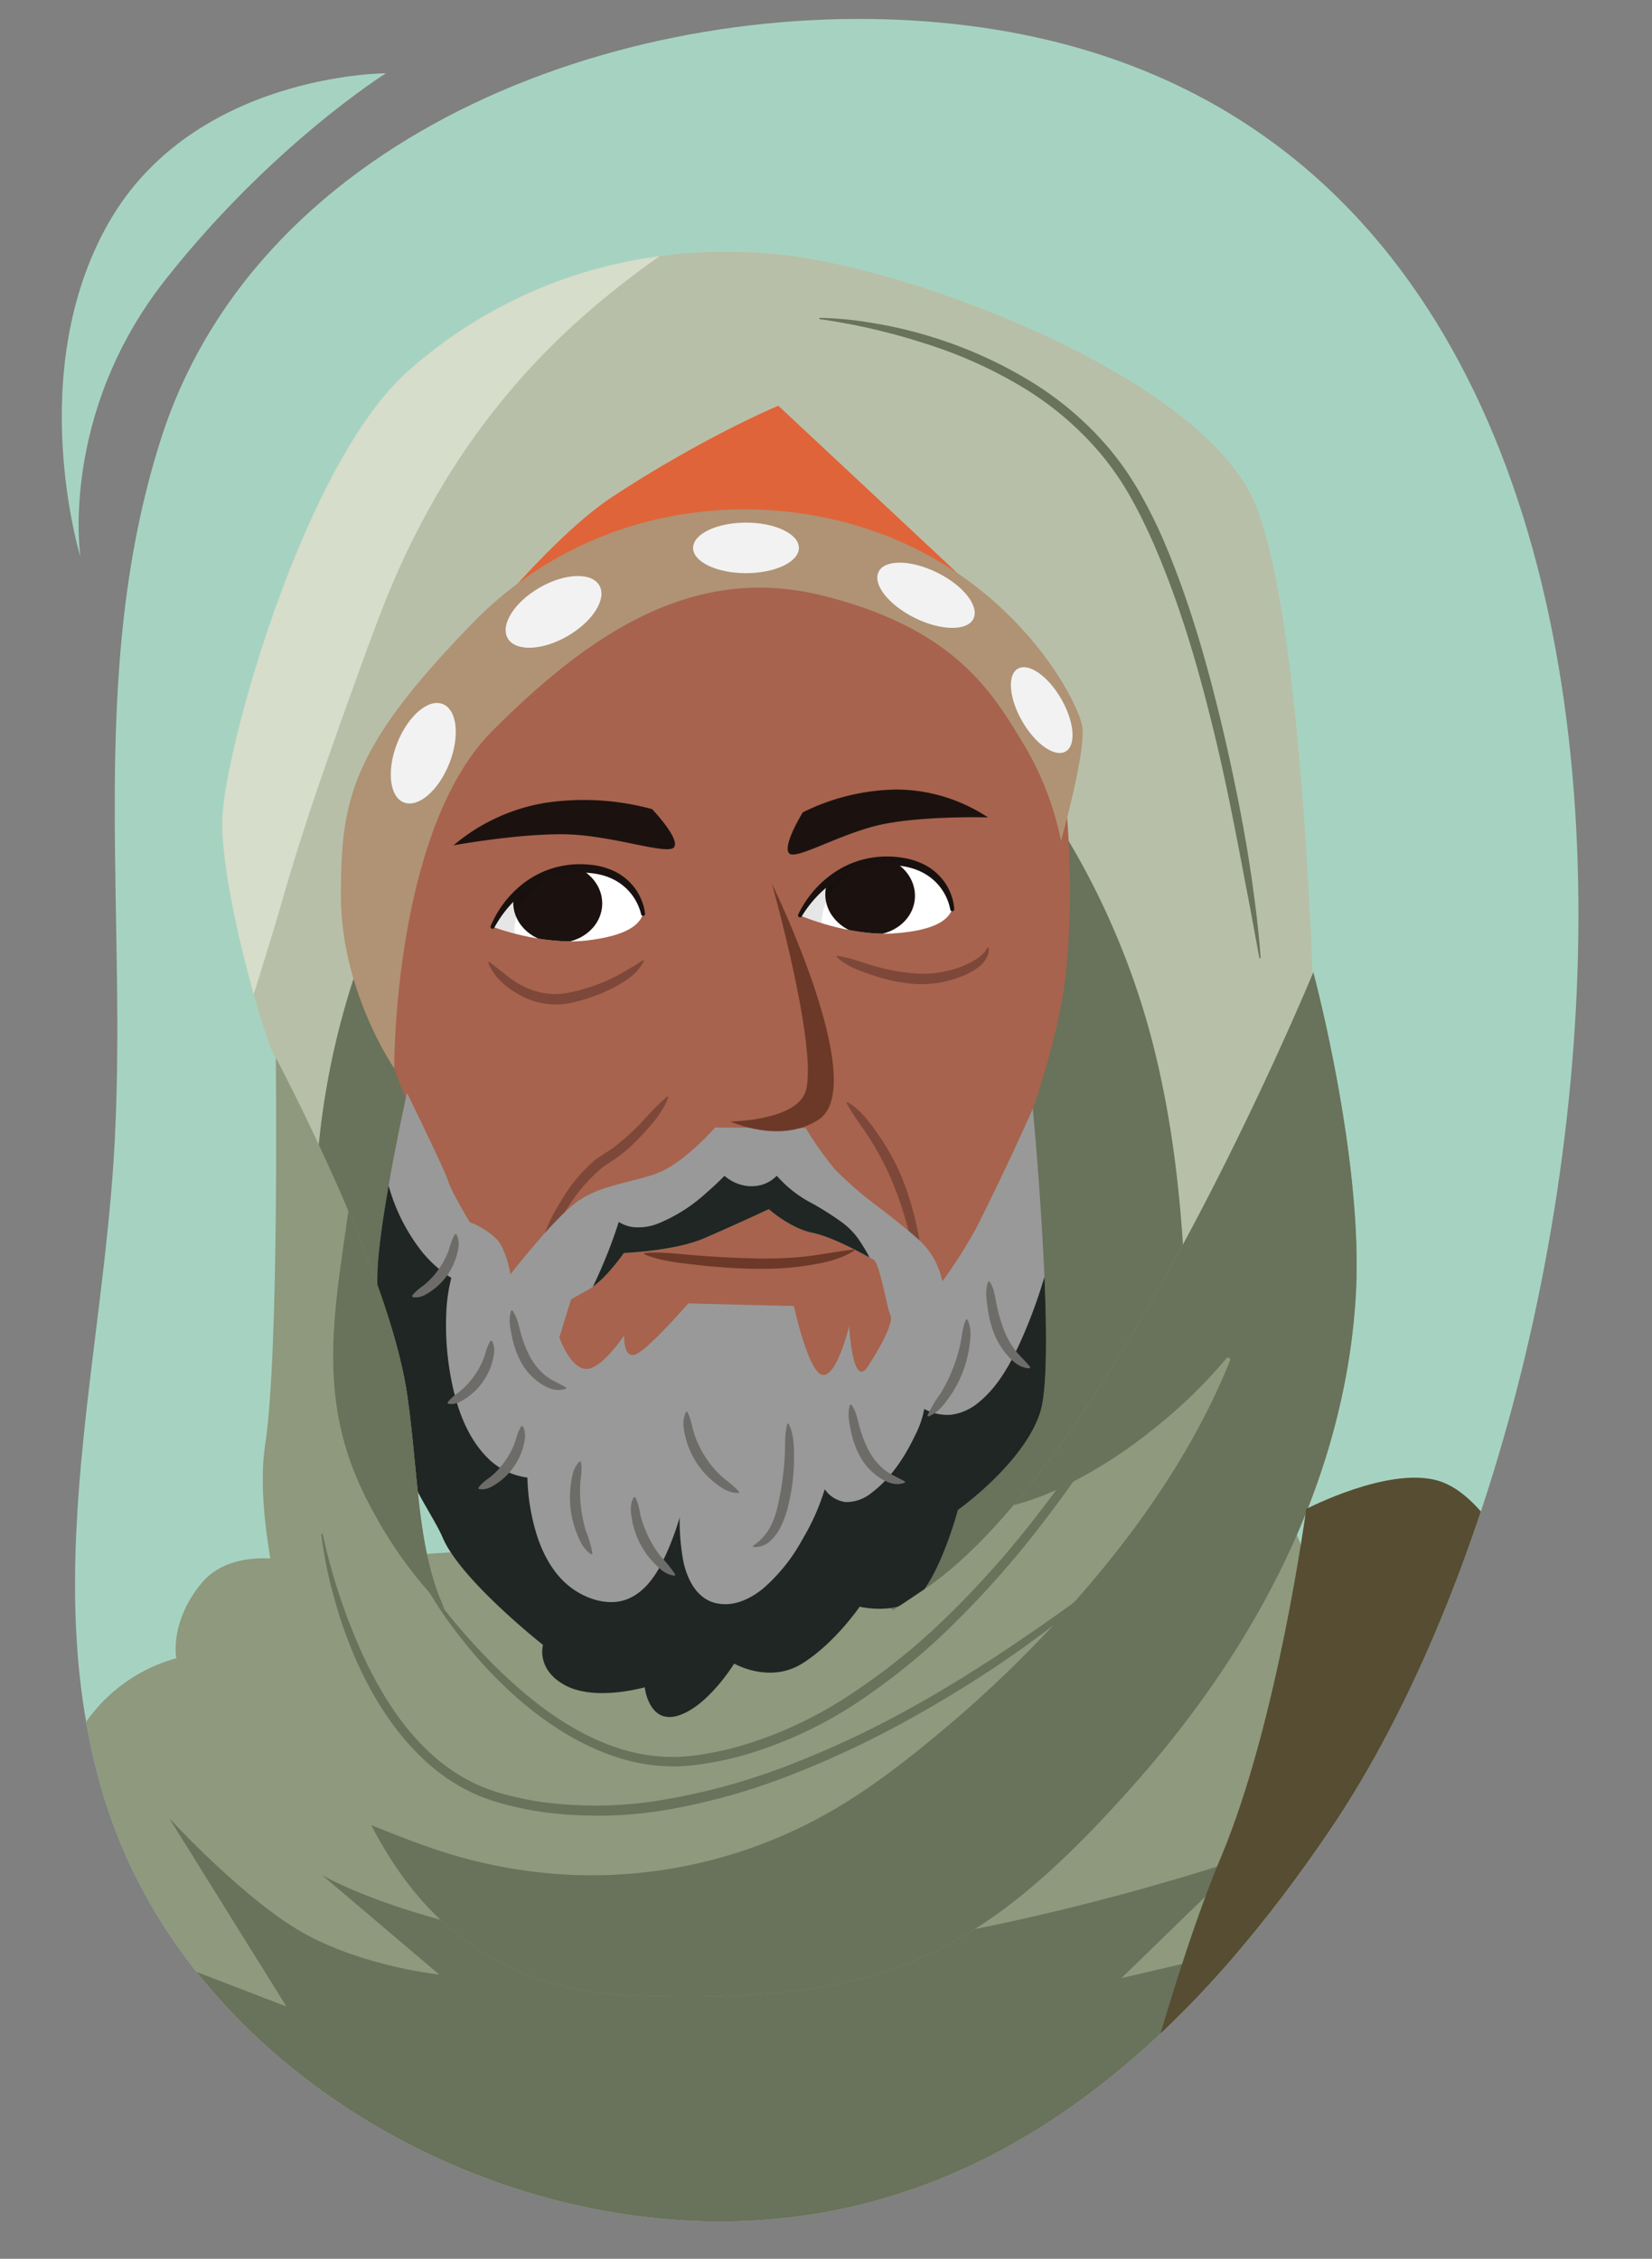 <svg xmlns="http://www.w3.org/2000/svg" xmlns:xlink="http://www.w3.org/1999/xlink" width="380" height="519.49" viewBox="0 0 380 519.49"><rect x="0" y="0" width="380" height="519.49" fill="#808080" stroke="none"/><defs><clipPath id="a"><path d="M19.158,331.22c2.155-21.394,5.556-42.8,6.954-64.047C29.789,211.3,19.566,155.7,37,101.04,59.76,29.7,145.738-1.435,216.671,5.237,408.282,23.263,381.906,308.608,306,420.757c-28.172,41.622-66.031,79.941-118.753,88.434-66.528,10.716-142.354-30.135-162.79-94.207C15.644,387.363,16.328,359.305,19.158,331.22Z" fill="none"/></clipPath><clipPath id="b"><path d="M113.3,213.149s11.379,4.358,21.693,3.144c9.425-1.11,12.114-3.695,12.928-6.1.178-5.9-7.092-10.807-16.321-10.131C116.534,201.83,113.3,213.149,113.3,213.149Z" fill="#fff"/></clipPath><clipPath id="c"><path d="M184.019,210.537s11.255,4.877,21.7,4.121c9.548-.69,12.382-3.161,13.317-5.539.462-5.9-6.625-11.151-15.956-10.886C187.817,199.332,184.019,210.537,184.019,210.537Z" fill="#fff"/></clipPath></defs><g clip-path="url(#a)"><rect x="13.582" y="-10.937" width="361.253" height="524.716" fill="#a6d3c1" stroke="#010101" stroke-miterlimit="10"/><path d="M68.342,359.306s-14.712-4.086-22.068,4.9-5.721,17.164-5.721,17.164a37.552,37.552,0,0,0-23.7,19.615C8.678,417.336-4.4,516.182-4.4,516.182H367.479L294.738,344.6Z" fill="#8e997d"/><path d="M-4.4,516.182H329.065l-58.847-52.259L307,443.49l-49.039,11.442,28.606-27.789S208.1,454.115,153.343,450.028s-79.28-18.8-79.28-18.8l26.971,22.885s-16.346-1.635-30.24-8.991-31.875-26.971-31.875-26.971L65.89,461.471l-31.875-12.26,2.452,17.164Z" fill="#69725a"/><path d="M63.438,243.248c-1.635-.818-13.077-39.231-12.26-55.578s18.8-80.914,42.5-102.164,54.76-30.24,85.818-26.971,98.077,28.606,109.52,58.029,13.349,120.963,13.349,120.963l-79.552,141.4L85.506,310.268Z" fill="#b8bfa9"/><path d="M64.938,207.059c5.341-18.64,11.917-36.871,18.522-55.095,2.838-7.833,5.724-15.6,9.242-23.164a183.976,183.976,0,0,1,10.37-19.277A164.965,164.965,0,0,1,129.2,77.272a190,190,0,0,1,22.574-18.365,108.014,108.014,0,0,0-58.1,26.6c-23.7,21.25-41.683,85.818-42.5,102.164-.5,9.981,3.572,28.178,7.191,41.031C60.573,221.492,62.861,214.307,64.938,207.059Z" fill="#d6ddca"/><path d="M264.84,238.694a178.407,178.407,0,0,0-23.884-53.026c-8.668-13.118-19.525-25.388-33.739-32.592a61.88,61.88,0,0,0-23.121-6.454,88.3,88.3,0,0,0-22.932,1.532,94.9,94.9,0,0,0-36.011,14.677,102.522,102.522,0,0,0-26.331,26.447,137.764,137.764,0,0,0-17.066,34.5,180.725,180.725,0,0,0-8.39,39c-.3,2.828-.522,5.663-.7,8.5l12.839,38.994,137.309,68.654,49.564-88.094C271.455,273.261,269.317,255.725,264.84,238.694Z" fill="#69725a"/><path d="M105.121,154.161S83.8,168.422,83.2,208.929c-.6,40.342,44.731,125.268,88.072,124.3,43.556-.972,70.977-82.786,73.839-108.537,2.87-25.825.318-75.432-17.392-86.061-17.693-10.62-33.932-20.131-63.75-17.981C134.254,122.792,105.121,154.161,105.121,154.161Z" fill="#a7634d"/><path d="M112.542,221.2l3.953,3.1a22.385,22.385,0,0,0,4.071,2.623,16.706,16.706,0,0,0,4.516,1.462l.581.114.589.043,1.177.086c.786-.046,1.576-.038,2.356-.161a30.611,30.611,0,0,0,4.76-1.1,43.3,43.3,0,0,0,4.669-1.663,38.393,38.393,0,0,0,4.393-2.247c1.426-.82,2.85-1.655,4.268-2.611l.233.179A11.468,11.468,0,0,1,144.633,225a27.008,27.008,0,0,1-4.531,2.658,37.54,37.54,0,0,1-4.863,1.933,32.688,32.688,0,0,1-5.141,1.273,17.235,17.235,0,0,1-10.524-2.011c-3.107-1.727-6-4.1-7.275-7.485Z" fill="#7d4839"/><path d="M192.573,219.814a32.168,32.168,0,0,1,4.667,1.138c1.5.475,2.981.991,4.5,1.38a45.324,45.324,0,0,0,9.149,1.571,24.837,24.837,0,0,0,9-1.157,19.821,19.821,0,0,0,4.11-1.812,10.286,10.286,0,0,0,1.776-1.257,5.032,5.032,0,0,0,1.341-1.732l.293,0a3.757,3.757,0,0,1-.6,2.563,8.172,8.172,0,0,1-.791,1.066,11.579,11.579,0,0,1-.961.882,16.886,16.886,0,0,1-4.483,2.326c-.785.258-1.569.542-2.366.737-.4.1-.789.224-1.2.315l-1.25.219a25.852,25.852,0,0,1-5.008.263,39.945,39.945,0,0,1-9.631-1.9c-3.076-1.012-6.205-2.047-8.685-4.333Z" fill="#7d4839"/><path d="M153.747,252.344c-1.4,3.632-3.972,6.468-6.573,9.224a40.66,40.66,0,0,1-4.218,3.886c-1.474,1.2-3.3,2.25-4.585,3.209a37.445,37.445,0,0,0-7.13,8.079c-2.083,3.034-3.819,6.27-6.224,9.232l-.268-.122c.775-3.79,2.7-7.084,4.7-10.292a35.554,35.554,0,0,1,7.441-8.8c1.722-1.244,3.188-2,4.625-3.146a49.186,49.186,0,0,0,4.123-3.572c2.669-2.53,4.905-5.434,7.863-7.863Z" fill="#7d4839"/><path d="M194.945,253.477c3.126,1.8,5.158,4.718,7.141,7.548a54.364,54.364,0,0,1,5.091,9.114,65.925,65.925,0,0,1,3.219,9.895c.823,3.348,1.63,6.73,1.285,10.271l-.29.043a36.906,36.906,0,0,1-1.722-4.858c-.455-1.634-.857-3.278-1.343-4.9a83.391,83.391,0,0,0-3.364-9.5,65.658,65.658,0,0,0-4.685-8.878c-1.769-2.877-3.9-5.424-5.537-8.525Z" fill="#7d4839"/><path d="M184.658,186.825a50.207,50.207,0,0,1,21.437-5.246,38.458,38.458,0,0,1,21.163,6.414s-13.3-.4-23.221,1.379-20.8,8.546-22.491,6.9S184.658,186.825,184.658,186.825Z" fill="#1b1210"/><path d="M150,186.087a59.8,59.8,0,0,0-24.068-1.522,43.629,43.629,0,0,0-21.621,9.857s14.207-2.628,25.2-2.553,23.977,4.9,25.519,3S150,186.087,150,186.087Z" fill="#1b1210"/><path d="M113.3,213.149s11.379,4.358,21.693,3.144c9.425-1.11,12.114-3.695,12.928-6.1.178-5.9-7.092-10.807-16.321-10.131C116.534,201.83,113.3,213.149,113.3,213.149Z" fill="#fff"/><g clip-path="url(#b)"><path d="M118.1,206.778c-.5,5.027,3.65,9.509,9.274,10.014s10.6-3.162,11.11-8.194-3.65-9.523-9.284-10.023S118.6,201.749,118.1,206.778Z" fill="#1b1210"/><path d="M125.515,200.068a16.7,16.7,0,0,0-10.477,8.341,12.525,12.525,0,0,0-.511,1.146,1.4,1.4,0,0,0-1.02.461,15.582,15.582,0,0,0-1.649,2.333,3.772,3.772,0,0,0-.383,1.372,2.262,2.262,0,0,0,.1.831,2.175,2.175,0,0,0,.743.965,1.941,1.941,0,0,0,1.383.356,15.4,15.4,0,0,0,.3,1.656c.255,1.091.516,2.355,1.941,2.935a2.545,2.545,0,0,0,2.839-.5c.689-1.021.3-1.77-.008-2.816a10.292,10.292,0,0,1-.426-2.464,11.964,11.964,0,0,1,.854-5.04c1.292-3.226,4.167-5.924,7.255-8.327C127.065,200.838,126.517,199.783,125.515,200.068Z" fill="#010101" opacity="0.1"/></g><path d="M147.468,210.248a12.138,12.138,0,0,0-6.421-8.023c-3.148-1.579-6.919-1.747-10.466-1.336A20.128,20.128,0,0,0,125.4,202.3a19.763,19.763,0,0,0-2.4,1.225,20.275,20.275,0,0,0-2.254,1.5,26.42,26.42,0,0,0-7.026,8.305l-.019.035a.458.458,0,0,1-.827-.392,24.168,24.168,0,0,1,6.828-9.254,21.121,21.121,0,0,1,10.608-4.741,22.079,22.079,0,0,1,5.867-.052,16.029,16.029,0,0,1,5.682,1.721,12.892,12.892,0,0,1,4.435,3.981,12.549,12.549,0,0,1,1.367,2.63,10.82,10.82,0,0,1,.712,2.878.458.458,0,0,1-.9.155Z" fill="#18110f"/><path d="M184.019,210.537s11.255,4.877,21.7,4.121c9.548-.69,12.382-3.161,13.317-5.539.462-5.9-6.625-11.151-15.956-10.886C187.817,199.332,184.019,210.537,184.019,210.537Z" fill="#fff"/><g clip-path="url(#c)"><path d="M189.927,204.5c-.746,5.017,3.221,9.7,8.863,10.454s10.834-2.695,11.587-7.717-3.22-9.712-8.872-10.466S190.674,199.483,189.927,204.5Z" fill="#1b1210"/><path d="M196.951,197.968a16.906,16.906,0,0,0-10.957,7.893c-.214.368-.394.747-.569,1.127a1.412,1.412,0,0,0-1.049.417,15.6,15.6,0,0,0-1.774,2.265,3.769,3.769,0,0,0-.452,1.358,2.264,2.264,0,0,0,.057.838,2.18,2.18,0,0,0,.7,1,1.959,1.959,0,0,0,1.377.418,15.547,15.547,0,0,0,.217,1.674c.206,1.106.407,2.385,1.816,3.029a2.577,2.577,0,0,0,2.884-.371c.743-.993.391-1.762.127-2.824a10.245,10.245,0,0,1-.311-2.49,11.963,11.963,0,0,1,1.1-5.014c1.456-3.177,4.482-5.753,7.708-8.024C198.475,198.809,197.974,197.727,196.951,197.968Z" fill="#010101" opacity="0.1"/></g><path d="M218.582,209.155a12.118,12.118,0,0,0-6.107-8.346c-3.1-1.719-6.893-2.048-10.481-1.793a20.443,20.443,0,0,0-5.275,1.184,20.045,20.045,0,0,0-2.473,1.121,20.351,20.351,0,0,0-2.339,1.4,26.655,26.655,0,0,0-7.475,8.013l-.02.034a.459.459,0,0,1-.807-.433,24.389,24.389,0,0,1,7.322-8.968,21.41,21.41,0,0,1,10.886-4.276,22.308,22.308,0,0,1,5.9.2,16.247,16.247,0,0,1,5.643,1.966,12.908,12.908,0,0,1,4.295,4.189,12.535,12.535,0,0,1,1.261,2.706,10.822,10.822,0,0,1,.585,2.927.458.458,0,0,1-.907.113Z" fill="#18110f"/><path d="M148.255,288.18c4.145-.356,8.12.285,12.153.561,4.024.3,8.049.551,12.07.63a90.239,90.239,0,0,0,11.991-.31c1.988-.2,3.96-.51,5.931-.832s3.956-.608,5.991-.878l.11.272c-3.571,2.259-7.726,2.985-11.78,3.566q-3.061.414-6.152.555c-2.063.067-4.108.084-6.153.036-4.088-.124-8.163-.409-12.213-.883s-8.124-.827-12-2.427Z" fill="#6c3928"/><path d="M224.517,282.519a109.984,109.984,0,0,1-7.758,12.172,17.619,17.619,0,0,0-5.323-9.493c-4.482-4-10.626-8.545-10.626-8.545a85.441,85.441,0,0,1-8.679-7.639,77.145,77.145,0,0,1-6.794-9.577l-20.866-.116s-7.217,8.293-13.373,10.532-12.7,2.648-18.077,6.337-15.6,16.874-15.6,16.874-.858-5.46-3.1-8a17.531,17.531,0,0,0-6.267-3.97s-4.161-6.9-4.95-9.447-9.493-20.318-9.493-20.318-6.532,29.433-6.8,41.516c-.912,40.9,10.853,51.141,15.071,60.9S124.9,378.3,124.9,378.3s-1.671,5.781,5.288,9.388,18.118.354,18.118.354.921,8.672,7.762,6.5S168.878,382.6,168.878,382.6s8.1,4.7,15.644-.011,13.219-13.074,13.219-13.074,10.274,2.529,14.9-4.02,7.7-18.216,7.7-18.216,15.081-10.672,18.907-22.377c3.831-11.723-1.673-69.952-1.673-69.952C238.146,253.754,231.418,268.928,224.517,282.519Zm-24.876,31.732c-3.548,5.491-4.306-9.294-4.306-9.294s-2.781,11.608-6.079,11.257-6.636-15.849-6.636-15.849l-24.291-.6s-9.236,10.619-12.123,11.725-2.646-4.358-2.646-4.358-5.271,8.035-8.913,7.687-5.983-7.249-5.983-7.249l2.7-8.754,3.949-2.208c3.951-2.209,8.177-8.436,8.177-8.436s11.653-.435,18.52-3.4,14.838-6.678,14.838-6.678,4.847,4.361,9.993,5.426,12.564,5.414,14.044,6.138,3.158,11.325,3.92,12.784S203.193,308.755,199.641,314.251Z" fill="#999"/><path d="M177.56,203.237s10.432,37.037,7.869,47.391c-1.775,7.171-17.423,7.291-17.423,7.291s11.486,5.336,20.314-.431C200.271,249.681,177.56,203.237,177.56,203.237Z" fill="#6c3928"/><path d="M199.7,288.6c-.678-1.256-1.449-2.465-2.243-3.65a17.324,17.324,0,0,0-3.586-3.684,67.089,67.089,0,0,0-8.017-5.022,27.838,27.838,0,0,1-7.182-5.838c-3.265,3.365-8.523,3.049-12.026.019-1.349,1.37-2.748,2.69-4.207,3.94a36.89,36.89,0,0,1-11.148,7.063,12.242,12.242,0,0,1-5.629.793,7.936,7.936,0,0,1-2.561-.766,8.169,8.169,0,0,1-.77-.422,114.837,114.837,0,0,1-5.948,14.878c3.609-2.592,7.112-7.744,7.112-7.744s11.653-.435,18.52-3.4,14.838-6.678,14.838-6.678,4.847,4.361,9.993,5.426c4.464.925,10.628,4.314,13.154,5.671C199.9,288.993,199.8,288.8,199.7,288.6Z" fill="#1f2623"/><path d="M235.328,307.239c-2.424,5.528-5.452,11.464-10.242,15.313a12.224,12.224,0,0,1-6.28,2.812,10.946,10.946,0,0,1-6.21-1.331,21.609,21.609,0,0,1-2.071,6.011c-2.331,4.939-5.611,9.982-10.038,13.273a9.056,9.056,0,0,1-6,2.135,6.926,6.926,0,0,1-4.782-2.947,51.622,51.622,0,0,1-5.115,11.506,40.683,40.683,0,0,1-8.934,11.223c-3.048,2.514-7,4.439-11.094,3.438-4.391-1.074-6.524-5.586-7.378-9.6a51.377,51.377,0,0,1-.842-10.1,63.773,63.773,0,0,1-4.154,10.634c-1.825,3.471-4.394,6.944-8.236,8.3-4.165,1.465-9.079-.147-12.544-2.731-3.857-2.876-6.285-7.227-7.788-11.7a47.839,47.839,0,0,1-2.3-13.656,15.814,15.814,0,0,1-9.465-4.83c-5.273-5.479-7.5-13.467-8.57-20.748a63.915,63.915,0,0,1-.656-11.493,38.68,38.68,0,0,1,1.185-8.847,28.027,28.027,0,0,1-7.1-6.476,43.015,43.015,0,0,1-7.325-14.745c-1.318,7.5-2.46,15.262-2.57,20.17-.912,40.9,10.853,51.141,15.071,60.9S124.9,378.3,124.9,378.3s-1.671,5.781,5.288,9.388,18.118.354,18.118.354.921,8.672,7.762,6.5S168.878,382.6,168.878,382.6s8.1,4.7,15.644-.011,13.219-13.074,13.219-13.074,10.274,2.529,14.9-4.02,7.7-18.216,7.7-18.216,15.081-10.672,18.907-22.377c1.595-4.881,1.572-17.807,1-31.244A117.8,117.8,0,0,1,235.328,307.239Z" fill="#1f2623"/><path d="M63.438,243.248s.817,67.837-2.452,89.087,8.991,61.3,15.529,69.472,15.529,55.577,70.289,57.212,77.645-7.356,114.424-49.039,49.039-81.732,50.674-112.789-9.808-73.559-9.808-73.559S255.585,336.543,212.637,365.5s-69.1,41.214-93.622,24.05S97.765,349.5,93.679,320.893,63.438,243.248,63.438,243.248Z" fill="#8e997d"/><path d="M78.558,289.619c-1.458,10.387-2.588,20.921-1.422,31.4a67.8,67.8,0,0,0,3.842,16.2,82.38,82.38,0,0,0,5.241,11.116A97.972,97.972,0,0,0,101.562,369.3c.217.222.44.443.661.664-6.349-13.876-5.853-30.233-8.544-49.072-1.744-12.207-7.506-28.131-13.539-42.381C79.631,282.218,79.078,285.919,78.558,289.619Z" fill="#69725a"/><path d="M302.094,223.632s-32.927,79.934-68.955,122.536a62.987,62.987,0,0,0,10.8-3.959,108.468,108.468,0,0,0,21.26-13.467,113.8,113.8,0,0,0,16.929-16.376c.309-.375,1.019.028.835.486q-1.374,3.423-2.921,6.772c-9.308,20.119-22.89,38.21-37.953,54.366a281.712,281.712,0,0,1-24.281,23.119c-8.107,6.847-16.588,13.539-25.746,18.932a110.36,110.36,0,0,1-60.378,15.164,114.127,114.127,0,0,1-31.543-5.876c-4.93-1.657-9.8-3.564-14.615-5.539l-.139-.059c8.635,16.613,24.782,38.194,61.42,39.288,54.76,1.634,77.645-7.356,114.424-49.039s49.039-81.732,50.673-112.79S302.094,223.632,302.094,223.632Z" fill="#69725a"/><path d="M88.775,172.141s31.058-44.134,52.308-58.029,37.96-20.8,37.96-20.8l50.128,46.859S189.3,118.2,151.708,132.91A209.634,209.634,0,0,0,88.775,172.141Z" fill="#e06439"/><path d="M90.682,245.7s-.273-54.76,22.612-77.645S159.881,129.641,189.3,137s38.414,21.25,45.77,33.51a70.116,70.116,0,0,1,8.99,22.885s5.722-20.433,4.9-26.154-13.894-31.058-43.317-43.318-69.29-9.081-97.079,19.525-30.15,40.411-30.15,62.479S90.682,245.7,90.682,245.7Z" fill="#af9374"/><ellipse cx="171.596" cy="126.009" rx="12.169" ry="5.812" fill="#f2f2f3"/><ellipse cx="127.332" cy="140.727" rx="12.169" ry="6.433" transform="matrix(0.866, -0.5, 0.5, 0.866, -53.304, 82.52)" fill="#f2f2f3"/><ellipse cx="97.364" cy="173.233" rx="12.169" ry="6.433" transform="translate(-99.564 199.851) rotate(-68.36)" fill="#f2f2f3"/><ellipse cx="213.007" cy="136.906" rx="5.812" ry="12.169" transform="translate(-4.202 267.043) rotate(-63.658)" fill="#f2f2f3"/><ellipse cx="239.621" cy="163.312" rx="5.172" ry="10.995" transform="translate(-49.553 141.69) rotate(-30)" fill="#f2f2f3"/><path d="M74.208,352.747A138.27,138.27,0,0,0,83.266,380.2c3.986,8.711,9.1,17.062,16.2,23.426a40.328,40.328,0,0,0,11.937,7.517,49.656,49.656,0,0,0,6.809,2.061c1.162.276,2.326.543,3.5.745,1.171.24,2.354.408,3.537.578a92.742,92.742,0,0,0,28.622-.828,147.613,147.613,0,0,0,27.756-7.8,219.268,219.268,0,0,0,26.245-12.2c8.5-4.611,16.713-9.727,24.749-15.113s15.941-10.99,23.6-16.936l.194.221c-14.295,13.209-30.5,24.249-47.533,33.681a221.518,221.518,0,0,1-26.443,12.467,147.418,147.418,0,0,1-28.165,8.054,95.069,95.069,0,0,1-29.342.683c-1.217-.181-2.435-.361-3.64-.614-1.213-.215-2.412-.5-3.609-.788a52.037,52.037,0,0,1-7.1-2.193,42.49,42.49,0,0,1-12.533-7.97c-7.356-6.695-12.614-15.277-16.5-24.232q-1.432-3.382-2.644-6.843c-.789-2.313-1.5-4.65-2.143-7a96.387,96.387,0,0,1-2.858-14.323Z" fill="#69725a"/><path d="M98.445,365.107a138.29,138.29,0,0,0,19.162,21.648c7.1,6.43,15.1,12.081,24.132,15.127a40.36,40.36,0,0,0,13.935,2.193,49.807,49.807,0,0,0,7.07-.8c1.176-.206,2.351-.419,3.513-.7,1.171-.242,2.325-.555,3.479-.866a92.792,92.792,0,0,0,25.969-12.062,147.656,147.656,0,0,0,22.419-18.127,219.385,219.385,0,0,0,19.3-21.574c5.984-7.591,11.515-15.536,16.77-23.658s10.306-16.391,15-24.88l.266.127c-7.918,17.78-18.447,34.321-30.372,49.713a221.372,221.372,0,0,1-19.372,21.895,147.289,147.289,0,0,1-22.7,18.52,95.067,95.067,0,0,1-26.688,12.214c-1.19.314-2.379.629-3.587.873-1.2.281-2.412.5-3.626.7a52.124,52.124,0,0,1-7.386.788,42.48,42.48,0,0,1-14.661-2.375c-9.4-3.246-17.621-9.054-24.725-15.749q-2.652-2.541-5.131-5.242-2.457-2.721-4.734-5.587A96.418,96.418,0,0,1,98.2,365.261Z" fill="#69725a"/><path d="M188.5,73.1a79.969,79.969,0,0,1,12.33,1.205,99.025,99.025,0,0,1,12.1,2.759,100.365,100.365,0,0,1,22.816,9.854,74.622,74.622,0,0,1,19.141,15.951,69.207,69.207,0,0,1,7.182,10.258,115.774,115.774,0,0,1,5.574,11.142c6.519,15.259,10.852,31.249,14.529,47.306,1.8,8.044,3.442,16.121,4.789,24.249l.951,6.1.816,6.124c.532,4.084.959,8.182,1.253,12.293l-.292.036-2.238-12.129-2.312-12.1c-1.545-8.064-3.161-16.113-5.018-24.105-3.754-15.955-8.173-31.833-14.685-46.812a119.37,119.37,0,0,0-5.4-10.938,66.825,66.825,0,0,0-6.884-9.964,72.43,72.43,0,0,0-18.492-15.6,104.122,104.122,0,0,0-22.282-9.859,143.94,143.94,0,0,0-23.9-5.482Z" fill="#69725a"/><path d="M195.811,323.013c1.293,1.787,1.458,3.73,2.027,5.561a26.018,26.018,0,0,0,2.09,5.2,14.344,14.344,0,0,0,3.411,4.172,13.026,13.026,0,0,0,2.265,1.433l2.552,1.323-.011.294a5.009,5.009,0,0,1-3.208.111,9.948,9.948,0,0,1-2.879-1.442,14.019,14.019,0,0,1-4.243-4.725,20.955,20.955,0,0,1-2.076-5.833c-.4-1.992-.875-3.942-.218-6.044Z" fill="#6d6c69"/><path d="M117.857,301.37c1.293,1.787,1.458,3.729,2.027,5.561a26.138,26.138,0,0,0,2.09,5.2,14.331,14.331,0,0,0,3.412,4.172,13.04,13.04,0,0,0,2.264,1.433l2.552,1.323-.011.293a5.006,5.006,0,0,1-3.207.112,9.956,9.956,0,0,1-2.88-1.443,14.027,14.027,0,0,1-4.243-4.724,20.967,20.967,0,0,1-2.076-5.833c-.4-1.992-.874-3.942-.217-6.044Z" fill="#6d6c69"/><path d="M102.957,322.567a5.184,5.184,0,0,1,.814-.946,6.256,6.256,0,0,1,.844-.739c.278-.239.577-.438.871-.646l.832-.687a18.836,18.836,0,0,0,2.83-3.222,18.575,18.575,0,0,0,2.05-3.769l.355-1.02a9.529,9.529,0,0,1,.318-1.039,6.865,6.865,0,0,1,.406-1.05,5.575,5.575,0,0,1,.576-1.094l.293,0a4.855,4.855,0,0,1,.451,1.215,7.614,7.614,0,0,1,.1,1.243,12.056,12.056,0,0,1-.167,1.223l-.3,1.2a14.815,14.815,0,0,1-5.556,8,13.928,13.928,0,0,1-2.105,1.289,6.985,6.985,0,0,1-1.2.345,4.5,4.5,0,0,1-1.309-.028Z" fill="#6d6c69"/><path d="M94.784,298.048a5.151,5.151,0,0,1,.814-.946,6.187,6.187,0,0,1,.844-.739c.278-.24.577-.439.871-.646l.832-.687a18.8,18.8,0,0,0,2.83-3.223,18.549,18.549,0,0,0,2.05-3.769l.355-1.02a9.529,9.529,0,0,1,.318-1.039,6.854,6.854,0,0,1,.406-1.049,5.628,5.628,0,0,1,.575-1.1l.294,0a4.884,4.884,0,0,1,.451,1.215,7.623,7.623,0,0,1,.1,1.243,12.017,12.017,0,0,1-.167,1.223l-.3,1.2a14.822,14.822,0,0,1-5.556,8,13.928,13.928,0,0,1-2.1,1.289,6.97,6.97,0,0,1-1.2.345,4.541,4.541,0,0,1-1.309-.028Z" fill="#6d6c69"/><path d="M110.04,342.183a5.189,5.189,0,0,1,.814-.946,6.194,6.194,0,0,1,.845-.739c.278-.24.577-.439.87-.646l.833-.687a18.842,18.842,0,0,0,2.83-3.223,18.594,18.594,0,0,0,2.049-3.769l.356-1.02a9.307,9.307,0,0,1,.317-1.039,6.861,6.861,0,0,1,.407-1.049,5.573,5.573,0,0,1,.575-1.095l.294,0a4.906,4.906,0,0,1,.45,1.215,7.513,7.513,0,0,1,.1,1.243,11.742,11.742,0,0,1-.167,1.223l-.3,1.2a14.827,14.827,0,0,1-5.555,8,13.94,13.94,0,0,1-2.105,1.288,6.91,6.91,0,0,1-1.2.346,4.54,4.54,0,0,1-1.309-.028Z" fill="#6d6c69"/><path d="M133.614,336.2c.382,2.023-.1,3.668-.158,5.456a31.206,31.206,0,0,0,.225,5.269,30.8,30.8,0,0,0,1.086,5.161,24.845,24.845,0,0,1,1.523,5.242l-.248.157c-1.778-1.091-2.588-2.915-3.3-4.682a22.38,22.38,0,0,1-1.446-11.338c.267-1.883.514-3.874,2.034-5.356Z" fill="#6d6c69"/><path d="M222.514,303.449c1.051,2.055.731,4.238.451,6.326a26.464,26.464,0,0,1-4.735,11.744c-1.228,1.716-2.571,3.453-4.7,4.257l-.206-.209a32.07,32.07,0,0,1,3.115-5.231,36.263,36.263,0,0,0,2.631-5.3,36.644,36.644,0,0,0,1.763-5.648c.457-1.949.458-3.881,1.385-5.929Z" fill="#6d6c69"/><path d="M227.609,294.7c1.192,1.8,1.248,3.705,1.672,5.536a37.471,37.471,0,0,0,1.526,5.316,19.861,19.861,0,0,0,2.526,4.748,19.252,19.252,0,0,0,1.771,2c.617.657,1.24,1.312,1.894,2.132l-.126.265a5.488,5.488,0,0,1-2.943-.965,11.852,11.852,0,0,1-2.264-2.089,17.424,17.424,0,0,1-3.113-5.237,25.827,25.827,0,0,1-1.4-5.8c-.236-1.95-.6-3.864.168-5.877Z" fill="#6d6c69"/><path d="M158.1,324.708a7.267,7.267,0,0,1,.583,1.411,9.532,9.532,0,0,1,.4,1.361c.137.447.228.9.329,1.347l.4,1.323a23.66,23.66,0,0,0,5.932,9.173l1.044.907c.37.274.738.552,1.088.862a10.745,10.745,0,0,1,1.076.93,7.868,7.868,0,0,1,1.063,1.083l-.116.269a7.111,7.111,0,0,1-1.567-.181,11.657,11.657,0,0,1-1.448-.536c-.45-.241-.884-.514-1.314-.792l-1.23-.922a19.178,19.178,0,0,1-6.6-10.168l-.339-1.5c-.075-.507-.16-1.013-.2-1.523a10.727,10.727,0,0,1,.095-1.541,6.632,6.632,0,0,1,.5-1.507Z" fill="#6d6c69"/><path d="M181.389,327.429c1.271,2.5,1.24,5.2,1.258,7.838a48.051,48.051,0,0,1-.673,7.93c-.245,1.31-.529,2.6-.866,3.9a20.188,20.188,0,0,1-1.433,3.845,11.115,11.115,0,0,1-2.455,3.43,5.255,5.255,0,0,1-3.957,1.425l-.064-.287a10.958,10.958,0,0,0,2.7-2.431,12.283,12.283,0,0,0,1.834-3.04,21.754,21.754,0,0,0,1.122-3.515c.29-1.226.54-2.483.746-3.735a66.185,66.185,0,0,0,.885-7.583c.183-2.56-.084-5.066.615-7.741Z" fill="#6d6c69"/><path d="M146.108,344.326c.935,1.745.959,3.353,1.443,4.978a25.245,25.245,0,0,0,1.85,4.624,24.82,24.82,0,0,0,2.7,4.183,25.529,25.529,0,0,1,3.242,4.043l-.162.245a6.133,6.133,0,0,1-1.4-.359,9.617,9.617,0,0,1-1.228-.663c-.374-.27-.726-.57-1.074-.874l-.989-.97a19.1,19.1,0,0,1-5.055-9.732c-.324-1.8-.675-3.714.369-5.484Z" fill="#6d6c69"/><path d="M300.459,347.047s-6.538,49.039-19.615,80.1-26.972,89.039-26.972,89.039h121.78V397.72s-2.452-20.433-8.99-26.971-16.347-7.356-16.347-7.356-8.173-19.616-19.615-22.885S300.459,347.047,300.459,347.047Z" fill="#564d32"/><path d="M350.461,363.409c-.045,8.016-1.225,15.912-2.146,23.833l-1.452,11.877c-.526,3.959-.933,7.908-1.582,11.878a177.892,177.892,0,0,1-5.323,23.442c-2.3,7.661-4.892,15.325-9.127,22.193l-.263-.131c1.312-3.772,2.557-7.541,3.81-11.3s2.469-7.533,3.52-11.354a198.781,198.781,0,0,0,5-23.222c.65-3.9,1.1-7.875,1.647-11.814l1.621-11.837c1.129-7.888,2-15.8,4-23.595Z" fill="#423922"/><path d="M364.14,388.993c-2.178,7.714-5.419,15.01-8.416,22.4l-4.564,11.061c-1.561,3.676-3.005,7.374-4.688,11.028A177.934,177.934,0,0,1,335.1,454.659c-4.257,6.772-8.8,13.469-14.709,18.961l-.218-.2c2.269-3.287,4.473-6.588,6.682-9.879s4.387-6.6,6.418-10.007a198.736,198.736,0,0,0,11-21.051c1.664-3.582,3.157-7.3,4.734-10.948l4.716-10.978c3.188-7.3,6.134-14.7,10.142-21.677Z" fill="#423922"/></g><path d="M18.486,128.007S13.582,95.314,38.1,64.256s50.674-47.4,50.674-47.4-44.135,0-63.751,34.327S18.486,128.007,18.486,128.007Z" fill="#a6d3c1"/></svg>